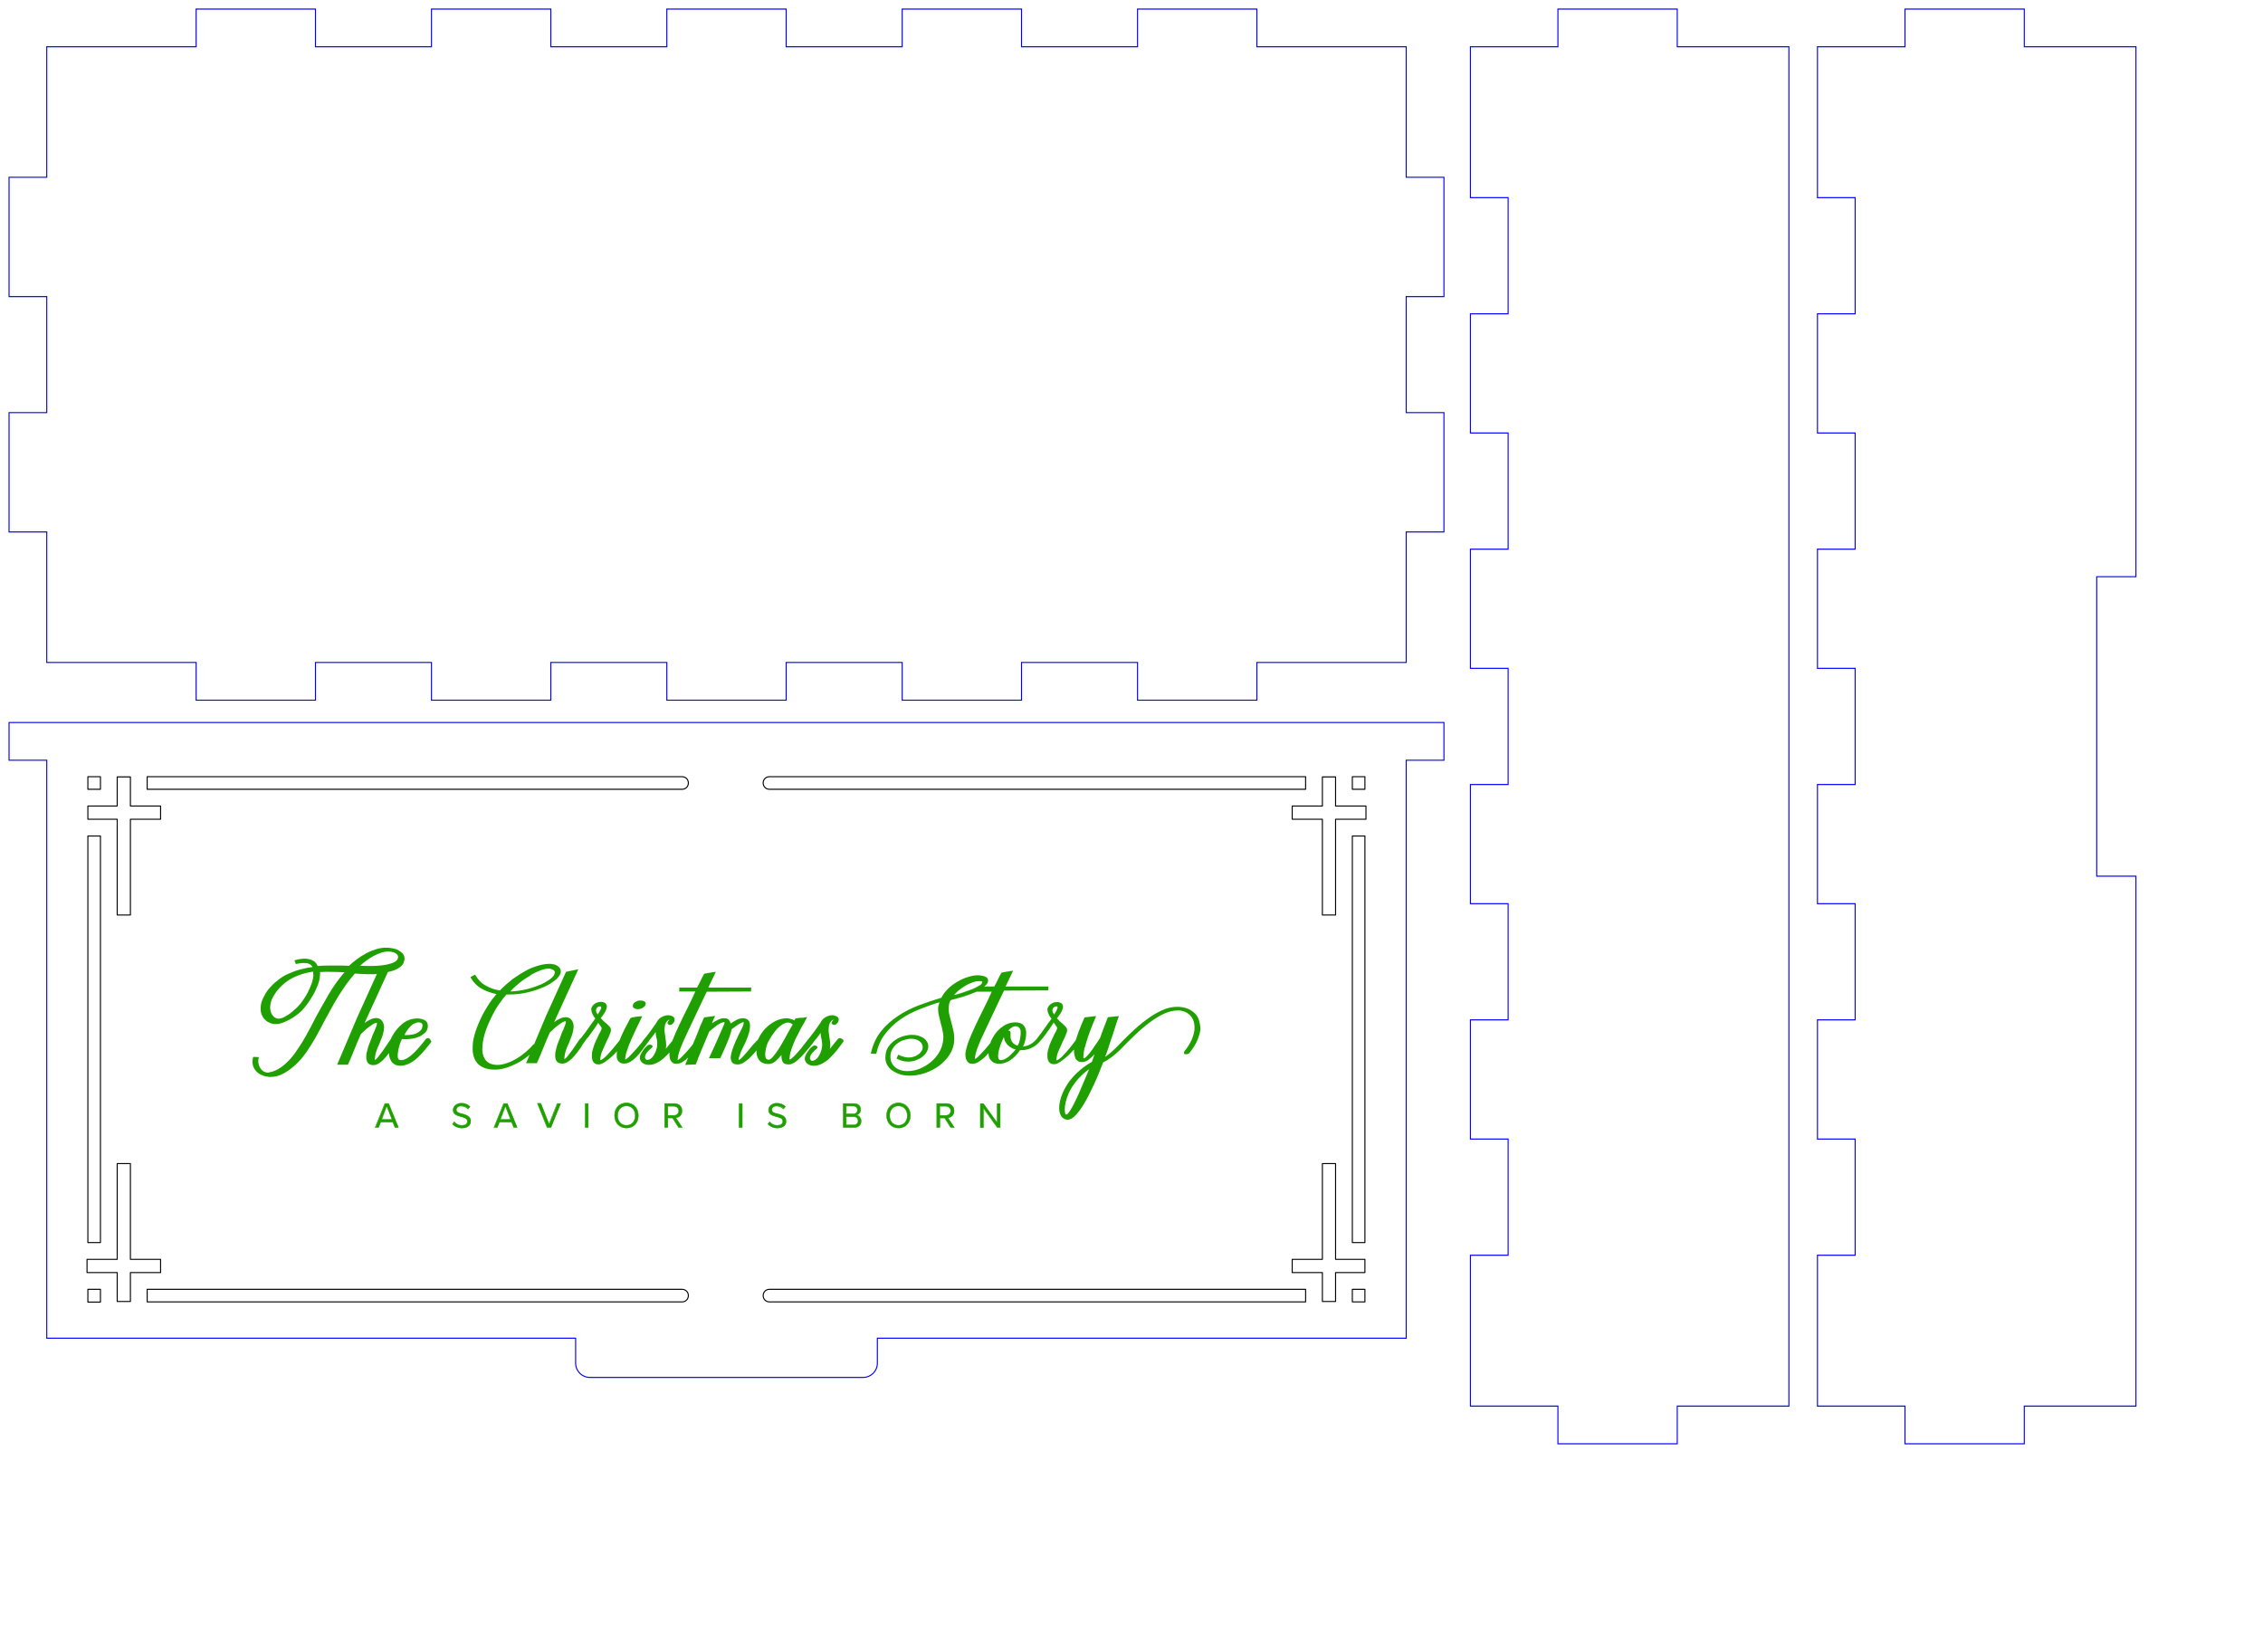 <?xml version="1.0" encoding="iso-8859-1"?>
<!-- Generator: Adobe Illustrator 25.0.1, SVG Export Plug-In . SVG Version: 6.00 Build 0)  -->
<svg xmlns="http://www.w3.org/2000/svg" xmlns:xlink="http://www.w3.org/1999/xlink" version="1.1" id="Layer_2" x="0px" y="0px" width="1080px" height="788.4px" viewBox="0 0 1080 788.4" style="enable-background:new 0 0 1080 788.4;" xml:space="preserve">
<path id="right_outsideCutPath_2_" vector-effect="non-scaling-stroke" style="fill:none;stroke:#0000FF;stroke-width:0.5;stroke-linecap:round;stroke-miterlimit:288;" d="  M853.736,22.32h-53.28v-18h-56.952v18h-41.76v72h18v55.44h-18v56.88h18v55.44h-18v56.88h18v55.44h-18v56.88h18  v55.44h-18v56.88h18v55.44h-18v72h41.76v18h56.952v-18h53.28V22.32z"/>
<polygon style="fill:none;stroke:#0000FF;stroke-width:0.5;stroke-linecap:round;stroke-miterlimit:288;" points="  1000.64,275.224 1000.64,418.144 1019.36,418.144 1019.36,671.044 966.08,671.044 966.08,689.044   909.13,689.044 909.13,671.044 867.37,671.044 867.37,599.044 885.37,599.044 885.37,543.604 867.37,543.604   867.37,486.724 885.37,486.724 885.37,431.284 867.37,431.284 867.37,374.404 885.37,374.404 885.37,318.964   867.37,318.964 867.37,262.084 885.37,262.084 885.37,206.644 867.37,206.644 867.37,149.764 885.37,149.764   885.37,94.324 867.37,94.324 867.37,22.324 909.13,22.324 909.13,4.324 966.08,4.324 966.08,22.324   1019.36,22.324 1019.36,275.224 "/>
<path id="bottom_outsideCutPath_1_" vector-effect="non-scaling-stroke" style="fill:none;stroke:#0000FF;stroke-width:0.5;stroke-linecap:round;stroke-miterlimit:288;" d="  M671.112,196.92v-55.368h18v-56.952h-18V22.32h-71.28v-18H542.88v18h-55.368v-18h-56.952v18h-55.368v-18h-56.952v18  h-55.368v-18h-56.952v18H150.552v-18H93.6v18h-71.28v62.28h-18v56.952h18v55.368h-18v56.952h18v62.28h71.28v18  H150.552v-18h55.368v18h56.952v-18h55.368v18h56.952v-18h55.368v18h56.952v-18H542.88v18h56.952v-18H671.112v-62.28h18  v-56.952H671.112z"/>
<path style="fill:none;stroke:#0000FF;stroke-width:0.5;stroke-linecap:round;stroke-miterlimit:288;" d="M4.32,362.808h18  v275.832h252.396v11.948c0,3.74,3.032,6.771,6.771,6.771h130.457c3.74,0,6.771-3.032,6.771-6.771  v-11.948H671.112V362.808h18v-18h-18H22.32h-18V362.808z"/>
<g>
	<g>
		<g>
			<path style="fill:#1FA000;" d="M188.52,538.083l-1.03-2.576h-5.77l-1.03,2.576h-1.546l4.637-11.437     h1.752l4.637,11.437H188.52z M184.604,527.883l-2.473,6.388h4.946L184.604,527.883z"/>
			<path style="fill:#1FA000;" d="M190.271,538.186h-1.855v-0.103l-1.03-2.473h-5.667l-1.03,2.576h-1.855     l0.103-0.103l4.637-11.54h1.958v0.103L190.271,538.186z M188.623,537.98h1.339l-4.534-11.231     h-1.649l-4.534,11.231h1.339l1.03-2.576h5.976v0.103L188.623,537.98z M187.283,534.374h-5.255     l0.103-0.103l2.576-6.594L187.283,534.374z M182.338,534.168h4.637l-2.37-5.976L182.338,534.168z"/>
		</g>
		<g>
			<path style="fill:#1FA000;" d="M216.854,535.404c0.721,0.824,1.958,1.649,3.606,1.649     c2.061,0,2.679-1.133,2.679-1.958c0-1.339-1.442-1.752-2.885-2.164     c-1.855-0.515-3.915-1.03-3.915-3.297c0-1.855,1.649-3.194,3.915-3.194     c1.752,0,3.091,0.618,4.121,1.649l-0.824,1.03c-0.824-0.927-2.061-1.339-3.297-1.339     c-1.339,0-2.37,0.721-2.37,1.855s1.339,1.546,2.782,1.855c1.855,0.515,4.018,1.133,4.018,3.503     c0,1.649-1.133,3.4-4.224,3.4c-1.958,0-3.503-0.721-4.431-1.855L216.854,535.404z"/>
			<path style="fill:#1FA000;" d="M220.461,538.392c-2.37,0-3.709-1.03-4.534-1.855l-0.103-0.103     l0.927-1.236l0.103,0.103c0.515,0.618,1.752,1.649,3.503,1.649c1.958,0,2.576-0.927,2.576-1.855     c0-1.339-1.339-1.649-2.885-2.061l0,0c-1.855-0.515-3.915-1.03-3.915-3.297     c0-1.855,1.752-3.297,4.018-3.297c1.752,0,3.091,0.515,4.121,1.649l0.103,0.103l-1.03,1.236     l-0.103-0.103c-0.824-0.824-1.958-1.339-3.297-1.339c-1.339,0-2.267,0.721-2.267,1.752     s1.236,1.442,2.679,1.752h0.103c1.855,0.515,4.121,1.133,4.121,3.606     C224.788,536.641,223.655,538.392,220.461,538.392z M216.133,536.538     c0.721,0.824,2.061,1.752,4.224,1.752c3.091,0,4.121-1.649,4.121-3.297     c0-2.37-2.061-2.885-3.915-3.4h-0.103c-1.442-0.412-2.782-0.721-2.782-1.958     c0-1.133,1.03-1.958,2.473-1.958c1.339,0,2.473,0.515,3.297,1.339l0.721-0.927     c-1.03-1.03-2.267-1.545-3.915-1.545c-2.267,0-3.812,1.339-3.812,3.091     c0,2.164,1.958,2.679,3.812,3.091l0,0c1.546,0.412,2.988,0.824,2.988,2.267     c0,0.927-0.721,2.061-2.782,2.061c-1.339,0-2.679-0.618-3.606-1.546L216.133,536.538z"/>
		</g>
		<g>
			<path style="fill:#1FA000;" d="M245.189,538.083l-1.03-2.576h-5.77l-1.03,2.576h-1.546l4.637-11.437     h1.752l4.637,11.437H245.189z M241.274,527.883l-2.473,6.388h4.946L241.274,527.883z"/>
			<path style="fill:#1FA000;" d="M246.94,538.186h-1.855v-0.103l-1.03-2.473h-5.667l-1.03,2.576h-1.855     l0.103-0.103l4.637-11.54h1.958v0.103L246.94,538.186z M245.292,537.98h1.339l-4.533-11.231     h-1.649l-4.534,11.231h1.339l1.03-2.576h5.976v0.103L245.292,537.98z M243.952,534.374h-5.358     l0.103-0.103l2.576-6.594L243.952,534.374z M238.904,534.168h4.637l-2.37-5.976L238.904,534.168z"/>
		</g>
		<g>
			<path style="fill:#1FA000;" d="M261.159,538.083l-4.637-11.437h1.649l3.915,9.891l3.915-9.891h1.649     l-4.637,11.437H261.159z"/>
			<path style="fill:#1FA000;" d="M262.911,538.186h-1.958v-0.103l-4.637-11.643h1.855v0.103l3.812,9.685     l3.812-9.685h1.855l-0.103,0.103L262.911,538.186z M261.159,537.98h1.649l4.534-11.231h-1.442     l-3.915,10.097l-3.915-10.097h-1.442L261.159,537.98z"/>
		</g>
		<g>
			<path style="fill:#1FA000;" d="M279.293,538.083V526.646h1.442v11.437H279.293z"/>
			<path style="fill:#1FA000;" d="M280.839,538.186h-1.649v-11.643h1.649V538.186z M279.396,537.98h1.236     v-11.231h-1.236V537.98z"/>
		</g>
		<g>
			<path style="fill:#1FA000;" d="M298.973,526.44c3.4,0,5.667,2.576,5.667,5.976     c0,3.4-2.267,5.976-5.667,5.976c-3.4,0-5.667-2.576-5.667-5.976     C293.306,529.016,295.573,526.44,298.973,526.44z M298.973,527.78     c-2.576,0-4.224,1.958-4.224,4.637s1.649,4.637,4.224,4.637c2.576,0,4.224-1.958,4.224-4.637     S301.549,527.78,298.973,527.78z"/>
			<path style="fill:#1FA000;" d="M298.973,538.392c-3.4,0-5.77-2.473-5.77-6.079     c0-3.606,2.37-6.079,5.77-6.079s5.77,2.576,5.77,6.079     C304.846,535.919,302.373,538.392,298.973,538.392z M298.973,526.543     c-3.297,0-5.564,2.37-5.564,5.873c0,3.503,2.267,5.873,5.564,5.873     c3.194,0,5.564-2.473,5.564-5.873S302.27,526.543,298.973,526.543z M298.973,537.156     c-2.576,0-4.327-1.958-4.327-4.74c0-2.782,1.752-4.74,4.327-4.74     c2.576,0,4.327,1.958,4.327,4.74C303.3,535.198,301.549,537.156,298.973,537.156z M298.973,527.883     c-2.473,0-4.121,1.855-4.121,4.534s1.649,4.534,4.121,4.534c2.473,0,4.121-1.855,4.121-4.534     S301.446,527.883,298.973,527.883z"/>
		</g>
		<g>
			<path style="fill:#1FA000;" d="M323.907,538.083l-2.885-4.534h-2.267v4.534h-1.442V526.646h4.637     c2.061,0,3.606,1.339,3.606,3.503c0,2.061-1.442,3.194-2.988,3.297l3.091,4.637H323.907z      M321.744,527.883h-2.988v4.43h2.988c1.339,0,2.267-0.927,2.267-2.164     C324.01,528.913,323.083,527.883,321.744,527.883z"/>
			<path style="fill:#1FA000;" d="M325.762,538.186h-1.958l-2.885-4.534h-2.164v4.534h-1.649v-11.643h4.74     c2.164,0,3.709,1.442,3.709,3.606c0,2.061-1.442,3.194-2.885,3.4L325.762,538.186z M324.01,537.98     h1.442l-3.091-4.637h0.206c1.442-0.103,2.885-1.133,2.885-3.194c0-1.958-1.442-3.4-3.503-3.4     h-4.534v11.231h1.236v-4.534h2.473L324.01,537.98z M321.744,532.416h-3.091v-4.637h3.091     c1.442,0,2.37,0.927,2.37,2.267C324.113,531.489,323.083,532.416,321.744,532.416z M318.755,532.21     h2.885c1.236,0,2.164-0.824,2.164-2.061s-0.927-2.061-2.164-2.061h-2.885V532.21z"/>
		</g>
		<g>
			<path style="fill:#1FA000;" d="M352.86,538.083V526.646h1.442v11.437H352.86z"/>
			<path style="fill:#1FA000;" d="M354.302,538.186h-1.649v-11.643h1.649V538.186z M352.963,537.98h1.236     v-11.231h-1.236V537.98z"/>
		</g>
		<g>
			<path style="fill:#1FA000;" d="M367.388,535.404c0.721,0.824,1.958,1.649,3.606,1.649     c2.061,0,2.679-1.133,2.679-1.958c0-1.339-1.442-1.752-2.885-2.164     c-1.855-0.515-3.915-1.03-3.915-3.297c0-1.855,1.649-3.194,3.915-3.194     c1.752,0,3.091,0.618,4.121,1.649l-0.824,1.03c-0.824-0.927-2.061-1.339-3.297-1.339     c-1.339,0-2.37,0.721-2.37,1.855s1.339,1.546,2.782,1.855c1.855,0.515,4.018,1.133,4.018,3.503     c0,1.649-1.133,3.4-4.224,3.4c-1.958,0-3.503-0.721-4.43-1.855L367.388,535.404z"/>
			<path style="fill:#1FA000;" d="M370.994,538.392c-2.37,0-3.709-1.03-4.534-1.855l-0.103-0.103     l0.927-1.236l0.103,0.103c0.515,0.618,1.752,1.649,3.503,1.649c1.958,0,2.576-0.927,2.576-1.855     c0-1.339-1.339-1.649-2.885-2.061l0,0c-1.855-0.515-3.915-1.03-3.915-3.297     c0-1.855,1.752-3.297,4.018-3.297c1.752,0,3.091,0.515,4.121,1.649l0.103,0.103l-1.03,1.236     l-0.103-0.103c-0.824-0.824-1.958-1.339-3.297-1.339s-2.267,0.721-2.267,1.752     s1.236,1.442,2.679,1.752h0.103c1.855,0.515,4.121,1.133,4.121,3.606     C375.322,536.641,374.188,538.392,370.994,538.392z M366.667,536.538     c0.721,0.824,2.061,1.752,4.224,1.752c3.091,0,4.121-1.649,4.121-3.297     c0-2.37-2.061-2.885-3.915-3.4h-0.103c-1.442-0.412-2.782-0.721-2.782-1.958     c0-1.133,1.03-1.958,2.473-1.958c1.339,0,2.473,0.515,3.297,1.339l0.721-0.927     c-1.03-1.03-2.267-1.545-3.915-1.545c-2.267,0-3.812,1.339-3.812,3.091     c0,2.164,1.958,2.679,3.812,3.091l0,0c1.546,0.412,2.988,0.824,2.988,2.267     c0,0.927-0.721,2.061-2.782,2.061c-1.339,0-2.679-0.618-3.606-1.546L366.667,536.538z"/>
		</g>
		<g>
			<path style="fill:#1FA000;" d="M402.42,538.083V526.646h5.152c1.958,0,3.194,1.236,3.194,2.885     c0,1.442-0.927,2.37-2.061,2.679c1.236,0.206,2.267,1.442,2.267,2.782     c0,1.855-1.236,3.091-3.297,3.091H402.42z M403.862,531.592h3.4c1.339,0,1.958-0.824,1.958-1.855     c0-1.03-0.721-1.855-1.958-1.855h-3.4V531.592z M403.862,536.847h3.503     c1.339,0,2.164-0.721,2.164-1.958c0-1.03-0.721-1.958-2.164-1.958h-3.503V536.847z"/>
			<path style="fill:#1FA000;" d="M407.674,538.186h-5.358v-11.643h5.255c2.061,0,3.297,1.236,3.297,2.988     c0,1.339-0.824,2.267-1.752,2.576c1.133,0.412,1.958,1.546,1.958,2.885     C411.074,536.95,409.735,538.186,407.674,538.186z M402.523,537.98h5.152     c1.958,0,3.194-1.133,3.194-2.988c0-1.339-0.927-2.576-2.164-2.679l-0.515-0.103l0.515-0.103     c0.927-0.206,1.958-1.03,1.958-2.576c0-1.752-1.236-2.782-3.091-2.782h-5.049V537.98z      M407.365,536.95h-3.606v-4.121h3.606c1.546,0,2.267,1.03,2.267,2.061     C409.632,536.125,408.705,536.95,407.365,536.95z M403.965,536.744h3.4     c1.236,0,2.061-0.721,2.061-1.855c0-0.927-0.618-1.855-2.061-1.855h-3.4V536.744z M407.262,531.695     h-3.503v-3.915h3.503c1.236,0,2.061,0.824,2.061,1.958     C409.323,530.974,408.602,531.695,407.262,531.695z M403.965,531.489h3.297     c1.133,0,1.855-0.618,1.855-1.752c0-1.03-0.721-1.752-1.855-1.752h-3.297V531.489z"/>
		</g>
		<g>
			<path style="fill:#1FA000;" d="M428.796,526.44c3.4,0,5.667,2.576,5.667,5.976     c0,3.4-2.267,5.976-5.667,5.976s-5.667-2.576-5.667-5.976     C423.13,529.016,425.396,526.44,428.796,526.44z M428.796,527.78c-2.576,0-4.224,1.958-4.224,4.637     s1.649,4.637,4.224,4.637c2.576,0,4.224-1.958,4.224-4.637S431.372,527.78,428.796,527.78z"/>
			<path style="fill:#1FA000;" d="M428.796,538.392c-3.4,0-5.77-2.473-5.77-6.079     c0-3.606,2.37-6.079,5.77-6.079c3.4,0,5.77,2.576,5.77,6.079     C434.566,535.919,432.197,538.392,428.796,538.392z M428.796,526.543     c-3.297,0-5.564,2.37-5.564,5.873c0,3.503,2.267,5.873,5.564,5.873     c3.194,0,5.564-2.473,5.564-5.873S432.094,526.543,428.796,526.543z M428.796,537.156     c-2.576,0-4.327-1.958-4.327-4.74c0-2.782,1.752-4.74,4.327-4.74     c2.576,0,4.327,1.958,4.327,4.74C433.124,535.198,431.372,537.156,428.796,537.156z M428.796,527.883     c-2.473,0-4.121,1.855-4.121,4.534s1.649,4.534,4.121,4.534c2.473,0,4.121-1.855,4.121-4.534     S431.269,527.883,428.796,527.883z"/>
		</g>
		<g>
			<path style="fill:#1FA000;" d="M453.731,538.083l-2.885-4.534h-2.267v4.534h-1.442V526.646h4.637     c2.061,0,3.606,1.339,3.606,3.503c0,2.061-1.442,3.194-2.988,3.297l3.091,4.637H453.731z      M451.464,527.883h-2.988v4.43h2.988c1.339,0,2.267-0.927,2.267-2.164     C453.731,528.913,452.907,527.883,451.464,527.883z"/>
			<path style="fill:#1FA000;" d="M455.585,538.186h-1.958l-2.885-4.534h-2.164v4.534h-1.649v-11.643h4.74     c2.164,0,3.709,1.442,3.709,3.606c0,2.061-1.442,3.194-2.885,3.4L455.585,538.186z M453.731,537.98     h1.442l-3.091-4.637h0.206c1.442-0.103,2.885-1.133,2.885-3.194c0-1.958-1.442-3.4-3.503-3.4     h-4.533v11.231h1.236v-4.534h2.473L453.731,537.98z M451.464,532.416h-3.091v-4.637h3.091     c1.442,0,2.37,0.927,2.37,2.267C453.937,531.489,452.907,532.416,451.464,532.416z M448.579,532.21     h2.885c1.236,0,2.164-0.824,2.164-2.061s-0.927-2.061-2.164-2.061h-2.885V532.21z"/>
		</g>
		<g>
			<path style="fill:#1FA000;" d="M475.986,538.083l-6.697-9.273v9.273h-1.442V526.646h1.442l6.594,9.067     v-9.067h1.442v11.437H475.986z"/>
			<path style="fill:#1FA000;" d="M477.429,538.186h-1.546l0,0l-6.491-8.964v9.067h-1.649V526.646h1.649l0,0     l6.388,8.861v-8.861h1.649v11.54H477.429z M475.986,537.98h1.236v-11.231h-1.236v9.273     l-6.8-9.273h-1.339v11.231h1.236v-9.479L475.986,537.98z"/>
		</g>
	</g>
	<g>
		<path style="fill:#1FA000;" d="M204.387,495.427c-0.412,0-0.824,0.103-1.133,0.412    c-0.721,0.927-1.546,2.061-2.576,3.194c-0.927,1.133-1.958,2.267-2.988,3.297    c-1.03,1.03-2.061,1.855-3.194,2.576c-1.133,0.721-2.164,1.03-3.194,1.03    c-0.721,0-1.133-0.309-1.339-0.927c-0.206-0.618-0.206-1.442-0.103-2.37    c0.103-1.133,0.412-2.37,0.721-3.606c0.412-1.236,0.824-2.37,1.236-3.194    c0.309,0,0.618,0.103,0.927,0.103c0.309,0,0.618,0,0.927,0c1.03,0,2.164-0.103,3.4-0.309    c1.236-0.206,2.267-0.618,3.297-1.03c1.03-0.515,1.855-1.133,2.576-1.855    c0.721-0.721,1.133-1.649,1.236-2.782c0.103-1.339-0.309-2.37-1.339-2.988    c-1.03-0.618-2.267-0.927-3.709-0.927c-1.546,0-2.988,0.309-4.431,0.927    c-1.442,0.618-2.576,1.442-3.709,2.576c-1.133,1.03-2.061,2.164-2.885,3.4    c-0.721,1.133-1.339,2.267-1.855,3.4c-0.103,0.103-0.103,0.206-0.206,0.206    c-0.515,0.721-1.03,1.546-1.752,2.576c-0.515,0.721-1.03,1.442-1.546,2.267    c-0.618,0.824-1.133,1.442-1.649,2.164c-0.515,0.721-0.927,1.236-1.339,1.649    c-0.412,0.412-0.721,0.618-0.927,0.618l0.103-1.03c0.103-1.133,0.309-2.164,0.721-3.297    c0.412-1.133,0.824-2.164,1.339-3.194c0.515-1.236,0.927-2.473,1.442-3.709    c0.412-1.236,0.721-2.473,0.824-3.709c0.103-0.927,0-1.649-0.206-2.267    c-0.206-0.618-0.515-1.133-0.824-1.546c-0.309-0.412-0.721-0.721-1.236-0.927    c-0.515-0.206-0.927-0.309-1.339-0.309c-0.927,0-1.958,0.206-2.988,0.721    c-1.03,0.515-1.855,1.03-2.679,1.649l11.128-24.316c0.824-0.206,1.546-0.412,2.37-0.618    c1.546-0.515,2.782-1.236,3.812-2.061c1.03-0.824,1.546-1.958,1.752-3.4    c0.103-1.03-0.206-1.855-0.721-2.576c-0.618-0.721-1.339-1.236-2.164-1.752    c-0.824-0.515-1.855-0.721-2.885-0.927c-1.03-0.206-1.958-0.309-2.782-0.309    c-1.649,0-3.297,0.206-4.946,0.721c-1.649,0.515-3.194,1.133-4.74,1.958    c-1.546,0.824-2.988,1.752-4.43,2.782c-1.442,1.03-2.679,2.164-3.812,3.194    c-1.03,0-2.061-0.103-2.885-0.103c-0.824,0-1.855,0-2.885,0c-1.546,0-3.091,0-4.637,0    s-3.091,0.103-4.534,0.206c-0.515-1.236-1.339-2.164-2.473-2.679    c-1.133-0.515-2.37-0.824-3.812-0.824c-0.721,0-1.442,0.103-2.267,0.206    c-0.824,0.103-1.649,0.309-2.576,0.618l0.721,1.752c0.824-0.206,1.546-0.309,2.267-0.412    c0.721-0.103,1.236-0.103,1.752-0.103c0.721,0,1.546,0.103,2.267,0.412    c0.721,0.309,1.236,0.824,1.649,1.546c-1.958,0.206-3.915,0.618-5.873,1.133    c-1.958,0.515-3.812,1.236-5.667,2.061c-1.855,0.824-3.606,1.855-5.152,3.194    c-1.649,1.236-3.091,2.679-4.431,4.327c-0.927,1.133-1.649,2.473-2.37,3.915    c-0.721,1.442-1.133,2.782-1.236,4.224c-0.103,1.442,0,2.679,0.412,3.709    c0.412,1.03,0.927,1.855,1.649,2.576c0.721,0.721,1.442,1.133,2.37,1.546    c0.824,0.309,1.752,0.515,2.576,0.515c1.133,0,2.267-0.206,3.4-0.618    c1.133-0.412,2.267-0.927,3.4-1.546c1.133-0.618,2.164-1.236,3.194-2.061    c1.03-0.721,1.855-1.442,2.576-2.164c0.927-0.927,1.855-2.164,2.885-3.503    c0.927-1.339,1.855-2.782,2.679-4.224c0.824-1.442,1.442-2.988,2.061-4.43    c0.618-1.442,0.927-2.988,1.03-4.327c0-0.412,0.103-0.721,0.103-1.03s0-0.618,0-0.927    c0.927,0,1.649-0.103,2.164-0.103c0.515,0,1.339,0,2.267,0c2.473,0,4.843,0.103,7.212,0.206    c-2.885,3.297-5.358,6.8-7.522,10.51s-4.224,7.418-6.285,11.128    c-0.824,1.546-1.546,2.988-2.267,4.43c-0.824,1.442-1.546,2.885-2.37,4.327    c-0.927,1.649-1.958,3.4-3.194,5.255c-1.236,1.855-2.473,3.709-3.915,5.358    c-1.442,1.649-2.988,3.091-4.74,4.327s-3.503,2.061-5.358,2.37c-0.206,0-0.412,0.103-0.515,0.103    c-0.103,0-0.206,0.103-0.309,0.103c-0.721,0-1.339-0.206-1.958-0.515    c-0.618-0.309-1.133-0.824-1.546-1.339c-0.412-0.618-0.721-1.236-0.927-1.958    s-0.309-1.546-0.206-2.267c0-0.103,0-0.206,0-0.309c0-0.103,0.103-0.515,0.309-1.03l-2.782-0.103    c-0.103,0.412-0.206,0.721-0.206,0.927c0,0.206-0.103,0.515-0.103,0.721    c-0.103,1.133,0.103,2.164,0.412,3.091c0.412,0.927,0.927,1.752,1.752,2.473    c0.721,0.721,1.649,1.236,2.679,1.649c1.03,0.412,2.164,0.618,3.4,0.721    c2.473,0,4.843-0.618,6.903-1.855c2.164-1.236,4.121-2.782,5.976-4.534    c1.855-1.752,3.4-3.812,4.946-5.976c1.442-2.164,2.679-4.224,3.812-6.079    c0.721-1.236,1.339-2.576,2.061-3.812c0.721-1.339,1.442-2.576,2.061-3.915    c1.133-2.061,2.267-4.121,3.4-6.182c1.133-2.061,2.267-4.121,3.503-6.079    c1.236-1.958,2.473-3.915,3.812-5.77c1.339-1.855,2.679-3.503,4.121-5.152h0.103    c1.03,0.103,2.164,0.103,3.606,0.206c1.442,0.103,2.885,0.103,4.43,0.103    c0.824,0,1.546,0,2.37-0.103l-9.479,20.916l-9.479,22.359h5.152    c1.03-2.267,2.061-4.74,3.091-7.315c1.03-2.576,2.061-5.049,3.091-7.315    c0.412-0.412,0.927-0.927,1.649-1.546c0.721-0.618,1.339-1.236,2.061-1.752    c0.721-0.515,1.442-1.03,2.061-1.442c0.721-0.412,1.236-0.618,1.752-0.618    c0.103,0,0.206,0.206,0.103,0.618c-0.103,0.618-0.309,1.339-0.721,2.164l-0.412,1.133l-0.412,0.824    c-0.309,0.618-0.618,1.442-0.927,2.37s-0.721,1.855-1.133,2.885    c-0.412,0.927-0.721,1.958-0.927,2.988c-0.309,1.03-0.515,1.958-0.515,2.782    c-0.103,1.339,0.103,2.37,0.618,3.194c0.515,0.824,1.442,1.236,2.782,1.236    c0.927,0,1.752-0.309,2.576-0.824c0.824-0.515,1.649-1.236,2.37-1.958    c0.721-0.824,1.442-1.649,2.164-2.576c0.103-0.103,0.206-0.309,0.309-0.412    c0,0.515,0.103,0.927,0.103,1.442c0.206,0.927,0.515,1.649,0.927,2.37    c0.412,0.721,1.03,1.236,1.752,1.649c0.721,0.412,1.649,0.618,2.679,0.618    c1.442,0,2.885-0.412,4.327-1.133c1.442-0.721,2.679-1.649,3.915-2.782    c1.236-1.133,2.37-2.37,3.503-3.709c1.133-1.339,2.061-2.576,2.988-3.709v-0.103v-0.103    c0-0.206-0.103-0.412-0.309-0.618C205.005,495.53,204.696,495.427,204.387,495.427z M195.011,490.79    c0.824-1.03,1.752-1.855,2.679-2.37v0.103c0.824-0.412,1.442-0.618,2.061-0.618    s1.03,0.103,1.442,0.412c0.412,0.309,0.515,0.824,0.412,1.442    c-0.103,0.824-0.412,1.442-0.824,1.958c-0.515,0.515-1.133,0.927-1.855,1.339    c-0.721,0.309-1.546,0.618-2.37,0.721c-0.824,0.103-1.752,0.206-2.576,0.206    c-0.103,0-0.206,0-0.412,0c-0.206,0-0.412,0-0.515,0C193.465,492.851,194.187,491.821,195.011,490.79z     M149.573,465.444c-0.103,1.339-0.412,2.782-0.927,4.121c-0.515,1.442-1.133,2.782-1.855,4.224    c-0.721,1.339-1.546,2.679-2.37,3.812c-0.824,1.236-1.752,2.267-2.576,3.091    c-0.618,0.618-1.236,1.133-2.061,1.855c-0.721,0.618-1.442,1.236-2.267,1.752    c-0.824,0.515-1.546,0.927-2.37,1.339c-0.824,0.309-1.546,0.515-2.267,0.515    c-0.412,0-0.927-0.103-1.442-0.412c-0.515-0.206-0.927-0.618-1.339-1.133    c-0.412-0.515-0.721-1.133-0.927-1.855c-0.206-0.721-0.309-1.649-0.206-2.576    c0.103-1.339,0.412-2.576,1.03-3.812c0.618-1.236,1.339-2.37,2.061-3.297    c2.267-2.885,4.946-5.049,7.831-6.491c2.885-1.442,6.079-2.37,9.582-2.885c0,0.309,0,0.618,0,0.927    S149.573,465.135,149.573,465.444z M175.537,461.013l-3.709-0.103    c0.927-0.824,1.855-1.649,2.988-2.473c1.133-0.824,2.267-1.546,3.4-2.164    c1.133-0.618,2.37-1.133,3.503-1.546c1.236-0.412,2.37-0.618,3.503-0.618    c0.309,0,0.721,0,1.339,0.103c0.515,0.103,1.133,0.206,1.649,0.412s0.927,0.515,1.339,0.927    c0.309,0.412,0.515,0.824,0.412,1.442c-0.103,0.824-0.618,1.546-1.546,2.061    c-0.927,0.515-2.164,0.927-3.606,1.236c-1.442,0.309-2.988,0.515-4.637,0.618    C178.628,461.013,176.98,461.013,175.537,461.013z"/>
		<path style="fill:#1FA000;" d="M302.579,481.105c0.515,0.309,1.133,0.515,1.855,0.515    c0.927,0,1.855-0.309,2.576-0.824c0.721-0.515,1.133-1.03,1.133-1.649    c0.103-0.515-0.103-0.927-0.618-1.236c-0.515-0.309-1.03-0.412-1.752-0.412    c-0.206,0-0.412,0-0.515,0c-0.103,0-0.309,0-0.515,0.103v-0.103c-0.721,0.206-1.339,0.515-1.855,0.927    c-0.515,0.412-0.824,0.824-0.824,1.339C301.858,480.384,302.064,480.796,302.579,481.105z"/>
		<path style="fill:#1FA000;" d="M400.977,495.427c-0.103,0-0.206,0-0.515,0.103    c-0.309,0.103-0.412,0.206-0.515,0.206l-3.915,4.843c0.103-0.206,0.103-0.309,0.103-0.618    s0-0.412,0.103-0.515c0-0.721,0-1.442-0.103-2.267c-0.103-0.721-0.206-1.546-0.309-2.267    c-0.103-0.721-0.206-1.442-0.309-2.267c-0.103-0.721-0.103-1.546,0-2.37    c0.103-1.133,0.412-2.061,0.927-2.679c0.515-0.618,1.03-0.927,1.339-1.03v0.103l-0.103,0.103    c-0.206,0.206-0.412,0.412-0.515,0.721c-0.206,0.206-0.309,0.515-0.309,0.721    s0.103,0.309,0.412,0.618c0.309,0.206,0.515,0.309,0.824,0.309c0.309,0,0.618-0.103,0.927-0.309    c0.309-0.206,0.515-0.515,0.721-0.721c0.206-0.309,0.309-0.515,0.412-0.824    c0.103-0.206,0.103-0.412,0.103-0.412c0.103-0.824-0.206-1.442-0.824-1.752    c-0.618-0.309-1.442-0.618-2.267-0.618c-0.927,0-1.958,0.309-2.988,0.824s-1.855,1.339-2.473,2.473    v0.103c-1.03,1.546-2.164,2.988-3.297,4.637c-0.927,1.236-1.752,2.267-2.473,3.194l-0.103,0.103    c-0.618,0.824-1.339,1.752-2.267,2.885c-0.824,1.133-1.752,2.267-2.679,3.297    c-0.927,1.03-1.752,1.958-2.473,2.576c-0.721,0.721-1.339,1.03-1.649,1.03l0.103-1.236    c0.103-1.133,0.412-2.473,0.927-3.915c0.515-1.442,1.133-2.988,1.752-4.43    c0.721-1.442,1.442-2.885,2.164-4.224c0.721-1.339,1.339-2.576,1.958-3.503l1.546-2.988    c-0.618,0.103-1.133,0.206-1.546,0.309c-0.412,0.103-0.721,0.103-0.824,0.103    c-0.103,0-0.206,0-0.412,0c-0.103,0-0.309,0-0.515,0c-0.206,0-0.515,0-0.824,0.103    c-0.309,0-0.824,0.103-1.442,0.206l-0.515,0.927c-0.618-0.309-1.236-0.618-1.855-0.721    c-0.721-0.206-1.236-0.309-1.649-0.309c-2.061,0-4.018,0.515-5.77,1.442    c-1.752,0.927-3.4,2.164-4.74,3.606s-2.37,2.988-3.194,4.74c0,0.103-0.103,0.206-0.103,0.309    c-0.206,0.103-0.309,0.309-0.515,0.515c-0.515,0.618-1.236,1.236-1.958,2.061    c-0.618,0.721-1.236,1.546-1.958,2.37c-0.721,0.824-1.339,1.649-2.061,2.37    c-0.618,0.721-1.236,1.339-1.752,1.855c-0.515,0.515-0.927,0.721-1.133,0.721    c0,0,0.103-0.103,0.103-0.206c0-0.206,0-0.309,0-0.515c0-0.206,0-0.309,0.103-0.515    c0.103-0.206,0.103-0.412,0.206-0.618c0.309-1.03,0.721-1.958,1.03-2.782    c0.412-0.824,0.721-1.546,1.133-2.37v0.103c0.721-1.442,1.339-2.885,1.855-4.327    s0.927-2.885,1.03-4.327c0.103-0.824,0-1.546-0.103-2.164c-0.103-0.618-0.412-1.03-0.721-1.339    c-0.309-0.309-0.721-0.618-1.133-0.721c-0.412-0.103-0.824-0.206-1.339-0.206    c-1.03,0-2.061,0.206-2.988,0.721c-1.03,0.515-1.958,1.133-2.885,1.752    c-0.206-0.618-0.515-1.236-0.927-1.752c-0.515-0.515-1.236-0.721-2.267-0.721    c-0.927,0-1.855,0.206-2.885,0.721c-1.03,0.515-1.958,1.03-2.885,1.649    c0.206-0.618,0.412-1.133,0.618-1.546c0.206-0.412,0.309-0.721,0.412-0.927    c0.103-0.206,0.206-0.412,0.309-0.618c0.103-0.206,0.103-0.309,0.206-0.412l-5.255,0.721    c-0.206,0.412-0.618,1.236-1.03,2.267c-0.515,1.03-1.03,2.267-1.546,3.709    c-0.515,1.442-1.236,2.988-1.855,4.534c-0.309,0.824-0.618,1.546-0.927,2.267    c-0.206,0.309-0.515,0.618-0.721,0.927c-0.927,1.133-1.752,2.164-2.679,3.091    c-0.824,0.927-1.649,1.752-2.37,2.473c-0.721,0.721-1.236,1.03-1.546,1.03l0.103-1.133    c0.103-0.721,0.309-1.546,0.618-2.576c0.309-1.03,0.721-2.061,1.133-3.091    c0.309-0.824,0.927-2.267,1.855-4.224c0.927-1.958,1.958-4.121,3.091-6.594    c1.133-2.473,2.37-4.946,3.606-7.625c1.236-2.576,2.37-5.049,3.503-7.315l21.122-0.103    l0.103-1.855c-3.194,0-6.594,0-10.2,0c-3.606,0-7.006,0-10.303,0l3.606-7.522    c-0.927,0.103-1.855,0.206-2.782,0.412c-0.927,0.103-1.855,0.309-2.782,0.515    c-0.412,0.618-1.133,2.061-2.164,4.224l-1.236,2.37h-8.449l-0.103,1.855h7.728    c-1.339,2.988-2.679,5.873-4.121,8.655c-1.339,2.782-2.679,5.358-3.812,7.831    c-1.133,2.473-2.164,4.74-2.988,6.903v0.103l-3.194,3.915c0.103-0.206,0.103-0.309,0.103-0.618    s0-0.412,0.103-0.515c0-0.721,0-1.442-0.103-2.267c-0.103-0.721-0.206-1.546-0.309-2.267    c-0.103-0.721-0.206-1.442-0.309-2.267c-0.103-0.721-0.103-1.546,0-2.37    c0.103-1.133,0.412-2.061,0.927-2.679c0.515-0.618,1.03-0.927,1.339-1.03v0.103l-0.103,0.103    c-0.206,0.206-0.412,0.412-0.515,0.721c-0.206,0.206-0.309,0.515-0.309,0.721    s0.103,0.309,0.412,0.618c0.309,0.309,0.515,0.309,0.824,0.309c0.309,0,0.618-0.103,0.927-0.309    c0.309-0.206,0.515-0.515,0.721-0.721c0.206-0.309,0.309-0.515,0.412-0.824    c0.103-0.206,0.103-0.412,0.103-0.412c0.103-0.824-0.206-1.442-0.824-1.752    c-0.618-0.412-1.442-0.618-2.267-0.618c-0.927,0-1.958,0.309-2.988,0.824    c-1.03,0.515-1.855,1.339-2.473,2.473v0.103c-1.03,1.546-2.164,2.988-3.297,4.637    c-1.133,1.546-2.164,2.885-3.091,3.915c-0.206,0.206-0.309,0.412-0.309,0.515l0,0    c-0.515,0.618-0.927,1.236-1.546,1.855c-0.927,1.133-1.855,2.267-2.782,3.194    c-0.927,1.03-1.752,1.855-2.473,2.576c-0.721,0.721-1.236,1.03-1.546,1.03l0.103-1.133    c0.103-0.927,0.412-2.061,0.927-3.606c0.515-1.546,1.133-3.091,1.855-4.74    c0.721-1.649,1.442-3.194,2.164-4.74c0.721-1.546,1.339-2.782,1.855-3.812l1.236-2.576    c-0.206,0-0.412,0-0.721,0c-0.309,0-0.618,0-0.927,0.103c-0.309,0-0.515,0-0.824,0.103    c-0.206,0-0.412,0-0.412,0c-0.206,0-0.309,0-0.515,0.103c-0.206,0.103-0.412,0.103-0.618,0.103    s-0.515,0.103-0.824,0.103l-0.824,0.412c-0.412,0.824-1.03,1.958-1.752,3.297    c-0.721,1.339-1.442,2.782-2.164,4.327c-0.412,0.927-0.824,1.855-1.133,2.782    c-0.618,0.824-1.236,1.649-2.061,2.576c-0.927,1.236-1.855,2.267-2.885,3.4    c-0.927,1.03-1.752,1.958-2.576,2.576c-0.824,0.721-1.442,1.03-1.855,1.03l0.103-0.824    c0.103-1.133,0.412-2.473,1.133-4.018c0.721-1.546,1.339-3.091,2.061-4.637v0.103    c0.515-1.03,0.927-1.958,1.236-2.782c0.309-0.824,0.618-1.442,0.618-1.958    c0.103-0.721-0.103-1.236-0.515-1.752c-0.412-0.412-0.927-0.927-1.546-1.546    c-0.309-0.206-0.721-0.618-1.339-1.133c-0.515-0.515-1.03-1.03-1.442-1.546    c0.206-0.309,0.515-0.618,0.824-1.03c0.309-0.412,0.618-0.824,0.927-1.339    c0.309-0.515,0.515-0.927,0.721-1.442c0.206-0.515,0.309-0.927,0.412-1.339    c0.103-0.927-0.206-1.546-0.721-1.958c-0.618-0.412-1.236-0.618-2.061-0.618    c-0.515,0-1.03,0.103-1.546,0.206c-0.515,0.206-1.03,0.412-1.442,0.721    c-0.515,0.309-0.824,0.721-1.133,1.133c-0.309,0.412-0.515,0.927-0.515,1.442    s0.103,1.03,0.309,1.649c0.206,0.618,0.515,1.133,0.824,1.752l0.824,1.03    c-0.515,0.721-1.03,1.442-1.752,2.37c-0.618,0.927-1.339,1.855-1.958,2.782    s-1.339,1.855-2.061,2.782c-0.412,0.515-0.721,1.03-1.133,1.442    c-0.206,0.206-0.515,0.412-0.721,0.721c-0.515,0.721-1.03,1.546-1.752,2.576    c-0.515,0.721-1.03,1.442-1.546,2.267c-0.618,0.824-1.133,1.442-1.649,2.164    c-0.515,0.721-0.927,1.236-1.339,1.649c-0.412,0.412-0.721,0.618-0.927,0.618l0.103-1.03    c0.103-1.133,0.309-2.164,0.721-3.297c0.412-1.133,0.824-2.164,1.339-3.194    c0.515-1.236,0.927-2.473,1.442-3.709c0.412-1.236,0.721-2.473,0.824-3.709    c0.103-0.927,0-1.649-0.206-2.267s-0.515-1.133-0.824-1.546c-0.309-0.412-0.721-0.721-1.236-0.927    c-0.515-0.206-0.927-0.309-1.339-0.309c-0.927,0-1.958,0.206-2.988,0.721    c-1.03,0.515-1.855,1.03-2.679,1.649l11.54-25.243l-5.873,1.236l-9.582,21.122l-5.667,13.498    l-0.206-0.103c-0.927,1.133-2.164,2.37-3.503,3.503c-1.339,1.133-2.782,2.267-4.327,3.194    c-1.546,0.927-3.091,1.752-4.74,2.267c-1.649,0.618-3.194,0.927-4.637,0.927    c-1.442,0-2.679-0.206-3.709-0.721c-1.03-0.515-1.752-1.133-2.267-1.958    c-0.515-0.824-0.927-1.752-1.133-2.885c-0.206-1.133-0.206-2.267-0.103-3.606    c0.206-2.164,0.618-4.327,1.442-6.8s1.855-4.74,2.885-6.903    c1.133-2.267,2.267-4.327,3.606-6.182c1.236-1.855,2.473-3.4,3.503-4.534h0.824    c3.297,0,6.388-0.309,9.376-1.03s5.564-1.649,7.934-2.679c2.267-1.03,4.121-2.267,5.564-3.503    c1.339-1.236,2.164-2.473,2.267-3.503c0-0.618-0.103-1.236-0.412-1.752    c-0.309-0.515-0.721-0.927-1.236-1.236c-0.515-0.309-1.133-0.618-1.855-0.721    c-0.721-0.206-1.442-0.206-2.164-0.206c-0.927,0-1.855,0.103-2.885,0.309    c-0.927,0.206-1.958,0.412-2.885,0.721c-0.927,0.309-1.752,0.618-2.576,0.927    c-0.824,0.309-1.546,0.721-2.164,1.03c-2.473,1.339-4.74,2.782-6.903,4.327    c-2.061,1.649-4.121,3.4-5.976,5.358c-2.37-0.309-4.637-1.03-6.697-2.267    c-2.164-1.133-3.812-2.885-5.152-5.255l-2.267,1.133c1.339,2.473,3.194,4.327,5.358,5.564    c2.164,1.236,4.534,2.061,7.109,2.576c-1.236,1.442-2.576,3.091-3.812,5.049    c-1.236,1.958-2.473,4.018-3.503,6.182c-1.03,2.164-1.958,4.327-2.679,6.594    s-1.236,4.327-1.339,6.285c-0.103,1.649-0.103,3.194,0.206,4.637    c0.309,1.442,0.824,2.782,1.649,3.812c0.824,1.133,1.958,1.958,3.4,2.576    c1.442,0.618,3.194,0.927,5.255,0.927c1.855,0,3.709-0.309,5.564-0.927    c1.958-0.618,3.812-1.442,5.564-2.37c1.855-1.03,3.503-2.164,5.152-3.503    c0.103-0.103,0.309-0.206,0.412-0.412l-1.752,4.121h5.152c1.03-2.267,2.061-4.74,3.091-7.315    c1.03-2.576,2.061-5.049,3.091-7.315c0.412-0.412,0.927-0.927,1.649-1.546    c0.721-0.618,1.339-1.236,2.061-1.752c0.721-0.515,1.442-1.03,2.061-1.442    c0.721-0.412,1.236-0.618,1.752-0.618c0.103,0,0.206,0.206,0.103,0.618    c-0.103,0.618-0.309,1.339-0.721,2.164l-0.412,1.133l-0.412,0.824    c-0.309,0.618-0.618,1.442-0.927,2.37s-0.721,1.855-1.133,2.885    c-0.412,0.927-0.721,1.958-0.927,2.988c-0.309,1.03-0.515,1.958-0.515,2.782    c-0.103,1.339,0.103,2.37,0.618,3.194c0.515,0.824,1.442,1.236,2.782,1.236    c0.927,0,1.752-0.309,2.576-0.824c0.824-0.515,1.649-1.236,2.37-1.958    c0.721-0.824,1.442-1.649,2.164-2.576s1.339-1.855,1.958-2.679    c0.309-0.618,0.618-1.133,0.927-1.546c0.309-0.515,0.721-0.927,1.03-1.442c0,0,0,0,0-0.103    c0.412-0.412,0.824-0.927,1.339-1.546c0.618-0.824,1.236-1.752,1.958-2.679    c0.721-0.927,1.339-1.855,1.855-2.679l0.927-1.442l0.515,0.721    c0.309,0.412,0.618,0.824,0.824,1.133c0.206,0.309,0.309,0.618,0.309,0.824    c0,0.206-0.103,0.412-0.206,0.721c-0.103,0.309-0.309,0.721-0.515,1.133    c-0.309,0.412-0.618,1.03-0.927,1.752c-0.309,0.721-0.824,1.752-1.339,2.885    c-0.515,1.133-0.824,2.164-1.133,3.194c-0.309,1.03-0.515,1.855-0.515,2.679    c-0.103,1.546,0.103,2.782,0.618,3.606c0.515,0.824,1.442,1.236,2.576,1.236    c0.824,0,1.855-0.412,3.091-1.236c1.133-0.824,2.37-1.752,3.606-2.885    c0.721-0.721,1.442-1.442,2.061-2.164c0,0.309-0.103,0.515-0.103,0.824c0,0.618,0,1.236,0,1.855    c0,0.618,0.206,1.133,0.515,1.649c0.309,0.515,0.618,0.824,1.133,1.133    c0.515,0.309,1.133,0.412,1.958,0.412c0.927,0,1.958-0.309,2.988-0.927    c1.03-0.618,1.958-1.442,2.885-2.37c0.927-0.927,1.752-1.958,2.576-3.091    c0.824-1.133,1.546-2.061,2.164-2.885l1.339-1.752c0-0.103,0.103-0.206,0.103-0.309    c0.103-0.103,0.103-0.103,0.206-0.206c0.412-0.515,0.927-1.03,1.339-1.649    c0.412-0.618,0.927-1.236,1.339-1.855c0.103,1.03,0.206,2.164,0.515,3.194    s0.309,2.267,0.206,3.503c0,0.412-0.206,0.927-0.412,1.752c-0.206,0.824-0.515,1.442-0.927,2.164    c-0.412,0.721-0.824,1.339-1.442,1.855c-0.618,0.515-1.236,0.824-1.958,0.824    c-0.309,0-0.618-0.206-0.824-0.515c-0.206-0.412-0.309-0.721-0.206-1.03    c0.103-0.721,0.515-1.546,1.236-2.37c0.721-0.824,1.442-1.442,2.061-1.958    c0-0.103,0.103-0.206,0.206-0.206c0.103-0.103,0.103-0.206,0.103-0.206    c0-0.309-0.103-0.618-0.412-0.721c-0.309-0.206-0.618-0.309-0.824-0.309    c-0.412,0-0.927,0.206-1.546,0.721c-0.618,0.515-1.133,1.03-1.546,1.752    c-0.515,0.618-0.927,1.339-1.236,1.958c-0.309,0.618-0.515,1.133-0.515,1.546    c-0.103,1.03,0.309,1.958,1.236,2.782c0.927,0.618,1.855,0.927,2.988,0.927    c1.339,0,2.679-0.309,4.018-1.03c1.339-0.721,2.576-1.546,3.709-2.679    c0.721-0.721,1.442-1.442,2.164-2.164c0,0.103,0,0.206,0,0.309c0,0.618,0,1.236,0.103,1.855    c0.103,0.618,0.206,1.133,0.515,1.649c0.309,0.515,0.618,0.824,1.03,1.133    c0.412,0.309,1.03,0.412,1.752,0.412c0.927,0,1.958-0.309,2.885-0.927    c0.927-0.515,1.855-1.236,2.679-2.061c0,0.103-0.103,0.103-0.103,0.206    c-0.515,1.339-1.03,2.473-1.339,3.297l5.049-0.206c0.309-0.721,0.721-1.752,1.133-2.988    c0.515-1.236,1.03-2.576,1.649-4.018c0.618-1.442,1.236-2.988,1.855-4.431    c0.618-1.546,1.236-2.885,1.752-4.224c0.515-0.412,1.133-0.927,1.752-1.442    c0.618-0.515,1.339-1.03,1.958-1.546c0.721-0.515,1.339-0.824,1.958-1.133    c0.618-0.309,1.133-0.412,1.546-0.412c0.103,0,0.103,0.103,0.103,0.412    c0,0.206-0.103,0.515-0.309,0.927s-0.515,1.236-1.03,2.37c-0.515,1.133-1.236,2.782-2.164,4.946    c-0.927,2.164-2.267,4.946-3.915,8.552h5.358l0.721-1.442c0.412-0.824,0.824-1.855,1.339-2.988    c0.515-1.133,1.03-2.267,1.442-3.4c0.515-1.133,0.927-2.267,1.236-3.297    c0.412-1.03,0.618-1.958,0.721-2.679c1.03-0.721,2.061-1.546,3.194-2.267    c1.133-0.721,1.958-1.133,2.576-1.133v0.103v0.412c-0.103,0.721-0.515,1.752-1.133,3.091v-0.103    l-0.721,1.442c-0.412,0.721-0.824,1.546-1.236,2.576c-0.515,0.927-0.927,1.958-1.339,2.988    c-0.412,1.03-0.824,2.061-1.133,3.091c-0.309,1.03-0.515,1.958-0.618,2.782    c-0.103,1.133,0.103,2.061,0.618,2.782c0.515,0.721,1.339,1.03,2.679,1.03    c1.03,0,2.061-0.309,3.091-1.03s2.164-1.546,3.091-2.576c1.03-0.927,1.958-2.061,2.782-3.091    c-0.103,1.752,0.309,3.194,1.133,4.43c0.927,1.339,2.473,2.061,4.637,2.061    c1.133,0,2.267-0.412,3.297-1.339c1.03-0.927,1.958-1.855,2.885-2.988    c-0.103,1.236,0.103,2.267,0.515,3.194c0.412,0.927,1.442,1.339,2.885,1.339    c0.618,0,1.236-0.103,1.752-0.412c0.618-0.206,1.133-0.515,1.649-0.927    c0.515-0.412,0.927-0.721,1.339-1.133c0.412-0.412,0.721-0.721,1.133-1.03    c0.618-0.618,1.236-1.339,1.855-2.061c0.618-0.721,1.236-1.442,1.752-2.061    c0.618-0.721,1.03-1.339,1.546-1.855c0.412-0.618,0.824-1.133,1.133-1.546c0,0,0-0.103,0.103-0.103    c0,0,0-0.103,0.103-0.103c0.103-0.103,0.206-0.206,0.206-0.309    c0.412-0.515,0.927-1.03,1.339-1.649c0.412-0.618,0.927-1.236,1.339-1.855    c0.103,1.03,0.206,2.164,0.515,3.194c0.206,1.133,0.309,2.267,0.206,3.503    c0,0.412-0.206,0.927-0.412,1.752c-0.206,0.721-0.515,1.442-0.927,2.164    c-0.412,0.721-0.824,1.339-1.442,1.855c-0.618,0.515-1.236,0.824-1.958,0.824    c-0.309,0-0.618-0.206-0.824-0.515c-0.206-0.412-0.309-0.721-0.206-1.03    c0.103-0.721,0.515-1.546,1.236-2.37c0.721-0.824,1.442-1.442,2.061-1.958    c0-0.103,0.103-0.206,0.206-0.206c0.103-0.103,0.103-0.206,0.103-0.206    c0-0.309-0.103-0.618-0.412-0.721c-0.309-0.206-0.618-0.309-0.824-0.309    c-0.412,0-0.927,0.206-1.546,0.721c-0.618,0.515-1.133,1.03-1.546,1.752    c-0.515,0.618-0.927,1.339-1.236,1.958c-0.309,0.618-0.515,1.133-0.515,1.546    c-0.103,1.03,0.309,1.958,1.236,2.782c0.927,0.618,1.855,0.927,2.988,0.927    c1.339,0,2.679-0.309,4.018-1.03c1.339-0.721,2.576-1.546,3.709-2.679    c1.133-1.133,2.267-2.37,3.4-3.709c1.03-1.339,2.061-2.782,3.091-4.121    c0.103-0.412,0-0.721-0.206-0.927C402.111,495.942,401.286,495.427,400.977,495.427z M248.074,468.947    c1.649-1.339,3.4-2.473,5.049-3.4v-0.103c0.515-0.309,1.133-0.721,1.855-1.03    c0.721-0.412,1.442-0.721,2.267-1.03c0.721-0.309,1.546-0.618,2.37-0.824    c0.824-0.206,1.546-0.309,2.267-0.309c0.618,0,1.339,0.206,1.958,0.515    c0.721,0.309,1.03,0.824,0.927,1.546c-0.103,0.824-0.721,1.752-1.855,2.679    c-1.133,0.927-2.679,1.855-4.637,2.782c-1.958,0.824-4.224,1.649-6.697,2.267    c-2.576,0.618-5.255,1.03-8.037,1.133C244.88,471.626,246.425,470.286,248.074,468.947z     M286.3,482.444c-0.412,0.618-0.721,1.133-1.03,1.752c-0.206-0.309-0.412-0.721-0.618-1.03    c-0.206-0.412-0.206-0.824-0.206-1.236c0.103-0.515,0.309-0.927,0.721-1.236    c0.412-0.309,0.824-0.412,1.236-0.412c0.412,0,0.515,0.206,0.515,0.721    C286.918,481.311,286.609,481.826,286.3,482.444z M374.497,495.736    c-1.133,2.061-2.267,3.915-3.194,5.358c-0.927,1.442-1.855,2.576-2.576,3.4    c-0.721,0.824-1.339,1.236-1.855,1.236c-0.721,0-1.236-0.309-1.442-0.927    c-0.206-0.618-0.309-1.442-0.206-2.37c0.103-1.133,0.309-2.164,0.618-3.194    c0.309-1.03,0.618-1.855,0.927-2.267c0.412-0.824,1.03-1.752,1.649-2.782    c0.721-1.03,1.442-2.061,2.267-2.988c0.824-0.927,1.752-1.649,2.679-2.267    c0.927-0.618,1.855-0.927,2.885-0.927c0.309,0,0.721,0.103,1.133,0.309    c0.412,0.206,0.721,0.412,0.927,0.618C376.867,491.305,375.631,493.675,374.497,495.736z"/>
		<path style="fill:#1FA000;" d="M572.221,486.978c-0.412-1.339-1.03-2.473-2.061-3.4    c-0.927-0.927-2.164-1.752-3.503-2.267c-1.442-0.515-3.091-0.824-4.843-0.824    c-2.37,0-4.74,0.515-7.212,1.649c-2.473,1.133-4.946,2.576-7.419,4.43    c-2.473,1.855-4.946,3.915-7.419,6.285c-2.473,2.37-4.843,4.74-7.212,7.212    c-0.824,0.824-1.649,1.546-2.576,2.37c-0.927,0.721-1.752,1.442-2.576,1.958    c0.412-0.927,0.721-1.855,1.03-2.782c0.309-0.824,0.618-1.649,0.824-2.473    c0.309-0.824,0.515-1.649,0.824-2.473c0.309-0.824,0.515-1.752,0.927-2.679    c0.412-1.339,0.927-2.885,1.442-4.534c0.515-1.649,1.03-3.194,1.546-4.534l-5.255,0.515    c-0.412,1.133-0.927,2.37-1.442,3.709c-0.515,1.339-0.927,2.576-1.442,3.812l-0.824,2.37    c-0.309,0.515-0.824,1.236-1.546,2.37c-0.721,1.03-1.545,2.164-2.267,3.297    c-0.824,1.133-1.546,2.061-2.37,2.885c-0.721,0.824-1.339,1.236-1.649,1.236    c-0.206,0-0.206-0.618-0.103-1.855c0.103-1.133,0.309-2.473,0.824-4.018    c0.412-1.546,0.927-3.091,1.442-4.74c0.515-1.546,1.133-3.091,1.649-4.43    c0.515-1.442,1.03-2.473,1.339-3.297l0.824-1.855l-5.564,0.618l-0.721,1.649    c-0.412,0.824-0.824,1.855-1.236,2.988c-0.515,1.133-0.927,2.267-1.339,3.503    c-0.309,0.927-0.618,1.855-0.927,2.782c-0.618,0.824-1.236,1.649-1.958,2.576    c-0.927,1.236-1.855,2.267-2.885,3.4c-0.927,1.03-1.752,1.958-2.576,2.576    c-0.824,0.721-1.442,1.03-1.855,1.03l0.103-0.824c0.103-1.133,0.412-2.473,1.133-4.018    c0.721-1.546,1.339-3.091,2.061-4.637v0.103c0.515-1.03,0.927-1.958,1.236-2.782    c0.309-0.824,0.618-1.442,0.618-1.958c0.103-0.721-0.103-1.236-0.515-1.752    c-0.412-0.412-0.927-0.927-1.546-1.546c-0.309-0.206-0.721-0.618-1.339-1.133    c-0.515-0.515-1.03-1.03-1.442-1.546c0.206-0.309,0.515-0.618,0.824-1.03    c0.309-0.412,0.618-0.824,0.927-1.339c0.309-0.515,0.515-0.927,0.721-1.442    c0.206-0.515,0.309-0.927,0.412-1.339c0.103-0.927-0.206-1.546-0.721-1.958    c-0.618-0.412-1.236-0.618-2.061-0.618c-0.515,0-1.03,0.103-1.546,0.206    c-0.515,0.206-1.03,0.412-1.442,0.721c-0.515,0.309-0.824,0.721-1.133,1.133    c-0.309,0.412-0.515,0.927-0.515,1.442c0,0.515,0.103,1.03,0.309,1.649    c0.206,0.618,0.515,1.133,0.824,1.752l0.824,1.03c-0.515,0.721-1.03,1.442-1.752,2.37    c-0.618,0.927-1.339,1.855-1.958,2.782s-1.339,1.855-2.061,2.782    c-0.412,0.618-0.824,1.133-1.236,1.649c0,0-0.103,0-0.103,0.103    c-0.927,1.133-1.958,1.958-3.091,2.576c-1.133,0.618-2.267,0.927-3.4,1.03    c0.824-1.649,1.236-3.4,1.442-5.152c0.206-2.061-0.103-3.606-1.03-4.74    c-0.824-1.133-2.267-1.649-4.018-1.649c-1.752,0-3.4,0.412-4.946,1.236    c-1.442,0.824-2.782,1.958-3.915,3.194c-1.133,1.339-1.958,2.679-2.679,4.224    c-0.206,0.412-0.309,0.824-0.412,1.133c-0.309,0.309-0.515,0.721-0.824,1.03    c-0.927,1.133-1.752,2.164-2.679,3.091c-0.824,0.927-1.649,1.752-2.37,2.473    c-0.721,0.721-1.236,1.03-1.546,1.03l0.103-1.133c0.103-0.721,0.309-1.546,0.618-2.576    c0.309-1.03,0.721-2.061,1.133-3.091c0.309-0.824,0.927-2.267,1.855-4.224    s1.958-4.121,3.091-6.594c1.133-2.473,2.37-4.946,3.606-7.625    c1.236-2.576,2.37-5.049,3.503-7.315l21.122-0.103l0.103-1.855c-3.194,0-6.594,0-10.2,0    c-3.606,0-7.006,0-10.303,0l3.606-7.521c-0.927,0.103-1.855,0.206-2.782,0.412    c-0.927,0.103-1.855,0.309-2.782,0.515c-0.412,0.618-1.133,2.061-2.164,4.224l-1.236,2.37h-4.843    l0,0c1.133-0.824,1.855-1.752,1.855-2.679c0.103-0.927-0.412-1.649-1.442-2.061    s-2.267-0.618-3.709-0.618c-1.339,0-2.782,0.309-4.431,0.824c-1.649,0.515-3.4,1.236-5.049,2.267    c-1.649,0.927-3.194,2.061-4.534,3.4c-1.339,1.339-2.37,2.679-3.091,4.224    c-3.503,1.03-7.109,2.267-10.716,3.606s-7.006,3.091-10.097,5.152    c-3.091,2.061-5.873,4.534-8.14,7.419c-2.267,2.885-3.915,6.491-4.74,10.51l2.576,0.103    c0.824-3.709,2.164-6.8,4.224-9.479c2.061-2.679,4.43-4.946,7.212-6.903    c2.782-1.958,5.77-3.503,9.067-4.843c3.297-1.339,6.491-2.473,9.685-3.4l-0.618,2.164    c-0.103,1.339,0,2.679,0.309,4.018c0.309,1.339,0.618,2.679,0.927,3.915    c0.412,1.339,0.721,2.576,0.927,3.915c0.309,1.339,0.412,2.679,0.206,4.121    c-0.206,1.958-0.824,3.915-1.855,5.667c-1.03,1.752-2.37,3.4-4.018,4.74    c-1.649,1.339-3.4,2.37-5.358,3.194c-1.958,0.824-4.018,1.133-6.079,1.133    c-0.927,0-1.855-0.103-2.885-0.412c-0.927-0.309-1.855-0.721-2.576-1.339    c-0.824-0.618-1.442-1.442-1.855-2.37s-0.618-2.061-0.515-3.4    c0.103-1.339,0.515-2.473,1.236-3.503s1.442-1.855,2.473-2.473    c0.927-0.721,1.958-1.133,3.091-1.442c1.03-0.309,2.061-0.515,2.988-0.515    c1.649,0,3.091,0.412,4.121,1.236c1.03,0.824,1.546,1.855,1.442,2.988    c0,0.618-0.206,1.236-0.618,1.752c-0.412,0.618-0.927,1.133-1.442,1.546    c-0.618,0.412-1.339,0.824-2.164,1.03c-0.824,0.309-1.649,0.412-2.576,0.412    c-0.618,0-1.339-0.103-2.061-0.309c-0.824-0.206-1.752-0.515-2.782-1.03l-0.824,1.855    c1.03,0.515,2.061,0.927,2.885,1.133c0.927,0.206,1.752,0.309,2.576,0.309    c1.339,0,2.576-0.206,3.709-0.618c1.133-0.412,2.164-0.927,2.988-1.546    c0.824-0.618,1.546-1.339,2.061-2.164c0.515-0.824,0.824-1.649,0.927-2.473    c0.103-0.824-0.103-1.649-0.412-2.37c-0.412-0.721-0.927-1.442-1.649-1.958    s-1.649-0.927-2.576-1.236c-1.03-0.309-2.164-0.412-3.297-0.412c-1.133,0-2.473,0.206-3.915,0.618    c-1.442,0.412-2.679,1.03-3.915,1.855c-1.236,0.824-2.267,1.855-3.194,3.091    c-0.824,1.236-1.339,2.679-1.442,4.224c-0.206,1.752,0.103,3.194,0.721,4.431    c0.721,1.236,1.546,2.267,2.782,2.988c1.133,0.721,2.473,1.339,3.915,1.752    c1.442,0.412,2.885,0.515,4.327,0.515c2.267,0,4.637-0.412,7.109-1.236    c2.37-0.824,4.637-1.958,6.594-3.4c1.958-1.442,3.709-3.194,5.049-5.255    c1.339-2.061,2.164-4.327,2.267-6.8c0.103-1.546,0-2.988-0.309-4.43    c-0.309-1.442-0.618-2.782-1.03-4.224c-0.309-1.133-0.618-2.37-0.927-3.606    c-0.309-1.236-0.412-2.37-0.309-3.606c0-0.618,0.103-1.133,0.206-1.752    c0.103-0.618,0.309-1.133,0.721-1.752c0.206,0,0.309,0,0.412-0.103    c0.103-0.103,0.309-0.103,0.412-0.103c1.546-0.412,3.194-0.927,5.152-1.442    c1.958-0.618,3.709-1.236,5.358-1.958c0.309-0.103,0.721-0.309,1.03-0.412h7.212    c-1.339,2.988-2.679,5.873-4.121,8.655c-1.339,2.782-2.679,5.358-3.812,7.831    c-1.133,2.473-2.164,4.74-2.988,6.903c-0.824,2.164-1.339,4.121-1.649,5.976    c0,0.618,0,1.236,0.103,1.855c0.103,0.618,0.206,1.133,0.515,1.649s0.618,0.824,1.03,1.133    c0.412,0.309,1.03,0.412,1.752,0.412c0.927,0,1.958-0.309,2.885-0.927    c0.927-0.618,1.958-1.339,2.885-2.164c0.618-0.618,1.236-1.339,1.855-2.061    c0,0.412,0.103,0.824,0.103,1.133c0.103,0.824,0.412,1.546,0.824,2.061    c0.412,0.515,1.03,1.133,1.649,1.442c0.721,0.309,1.546,0.515,2.473,0.515    c1.958,0,3.812-0.618,5.564-1.855c1.752-1.236,3.194-2.782,4.43-4.637c0.309,0,0.412,0.103,0.412,0    c0,0,0.103,0,0.309,0c1.752,0,3.503-0.412,5.255-1.339c1.442-0.721,2.576-1.752,3.503-2.885    c0,0,0,0,0.103-0.103c0.515-0.515,1.03-1.236,1.752-2.061c0.721-0.824,1.236-1.752,1.958-2.679    c0.721-0.927,1.339-1.855,1.855-2.679l0.927-1.442l0.515,0.721    c0.309,0.412,0.618,0.824,0.824,1.133s0.309,0.618,0.309,0.824c0,0.206-0.103,0.412-0.206,0.721    c-0.103,0.309-0.309,0.721-0.515,1.133c-0.309,0.412-0.618,1.03-0.927,1.752    s-0.824,1.752-1.339,2.885c-0.515,1.133-0.824,2.164-1.133,3.194    c-0.309,1.03-0.515,1.855-0.515,2.679c-0.103,1.546,0.103,2.782,0.618,3.606    c0.515,0.824,1.442,1.236,2.576,1.236c0.824,0,1.855-0.412,3.091-1.236    c1.133-0.824,2.37-1.752,3.606-2.885c0.927-0.927,1.855-1.855,2.782-2.885    c0,0.618,0,1.339,0.103,1.958c0.103,0.721,0.309,1.442,0.515,2.061s0.721,1.133,1.236,1.442    c0.515,0.412,1.133,0.515,1.958,0.515c1.133,0,2.267-0.412,3.194-1.133s1.958-1.649,2.782-2.576    l-1.236,3.606c-2.679,1.546-4.946,3.194-6.903,5.049c-1.958,1.855-3.503,3.606-4.74,5.564    c-1.236,1.855-2.164,3.709-2.782,5.461c-0.618,1.752-1.03,3.4-1.133,4.843    c-0.206,1.958,0.103,3.606,0.824,4.843s1.855,1.855,3.194,1.855c1.133,0,2.473-0.721,3.812-2.164    c1.339-1.442,2.782-3.4,4.224-5.873c1.442-2.473,2.885-5.358,4.43-8.655    c1.546-3.297,2.988-6.903,4.43-10.613c1.236-0.618,2.576-1.442,3.915-2.473    c1.442-1.03,2.782-2.267,4.018-3.4c2.37-2.473,4.74-4.843,7.109-7.109    c2.37-2.267,4.739-4.327,7.109-6.079c2.37-1.752,4.637-3.194,6.903-4.224    c2.267-1.03,4.43-1.546,6.697-1.546c1.236,0,2.37,0.206,3.4,0.721    c1.03,0.412,1.855,1.03,2.576,1.855c0.721,0.824,1.237,1.752,1.546,2.885    c0.309,1.133,0.412,2.37,0.309,3.709c-0.103,1.442-0.618,3.091-1.339,4.843    c-0.824,1.752-1.855,3.503-3.297,5.255c-0.206,0.309-0.206,0.515-0.309,0.515    c-0.103,0,0,0.206,0,0.206c0,0.206,0,0.412,0,0.618c0.103,0.206,0.412,0.309,0.927,0.309    c0.206,0,0.412,0,0.721-0.103c0.206-0.103,0.515-0.206,0.721-0.309    c1.752-2.164,3.091-4.224,3.915-6.182c0.824-1.958,1.339-3.812,1.545-5.461    C572.839,489.76,572.633,488.317,572.221,486.978z M463.828,472.141    c-1.339,0.515-2.782,1.03-4.327,1.546c-1.546,0.515-2.988,0.927-4.224,1.236    c1.133-1.339,2.37-2.473,3.915-3.503c1.442-1.03,2.988-1.855,4.43-2.37    c1.339-0.618,2.679-0.824,3.915-0.824c0.309,0,0.618,0,0.927,0.103    c0.309,0.103,0.412,0.206,0.309,0.309c0,0.618-0.515,1.236-1.442,1.752    C466.301,471.008,465.168,471.626,463.828,472.141z M482.993,502.742    c-0.618,0.618-1.133,1.133-1.752,1.649c-0.618,0.515-1.236,0.824-1.855,1.133    c-0.618,0.309-1.236,0.412-1.752,0.412c-0.618,0-1.03-0.309-1.133-0.927    c-0.206-0.618-0.206-1.339-0.103-2.061c0.103-1.03,0.412-2.267,0.927-3.812    c0.515-1.442,1.133-2.885,1.752-4.224c0.206,1.546,0.824,2.782,1.855,3.812    c1.03,1.03,2.267,1.752,3.812,2.164C484.126,501.506,483.611,502.124,482.993,502.742z     M487.011,494.396c-0.103,0.824-0.206,1.546-0.412,2.37c-0.206,0.824-0.515,1.546-0.927,2.267    c-2.473-0.721-3.606-2.473-3.4-5.461c0.103-0.618,0-1.03-0.103-1.236    c-0.103-0.309-0.515-0.412-1.03-0.515c0.618-0.618,1.236-1.133,1.855-1.546    s1.236-0.515,1.855-0.515c0.515,0,0.927,0.206,1.339,0.515c0.412,0.309,0.618,0.824,0.824,1.339    c0.103,0.412,0.103,0.824,0.103,1.339C487.114,493.469,487.114,493.984,487.011,494.396z     M504.115,482.444c-0.412,0.618-0.721,1.133-1.03,1.752c-0.206-0.309-0.412-0.721-0.618-1.03    c-0.206-0.412-0.206-0.824-0.206-1.236c0.103-0.515,0.309-0.927,0.721-1.236    c0.412-0.309,0.824-0.412,1.236-0.412c0.412,0,0.515,0.206,0.515,0.721    C504.63,481.311,504.424,481.826,504.115,482.444z M517.921,514.694    c-0.721,1.649-1.339,3.194-2.061,4.843s-1.339,3.194-2.061,4.637    c-0.721,1.442-1.339,2.782-1.958,3.915c-0.618,1.133-1.236,2.061-1.752,2.782    c-0.515,0.721-0.927,1.03-1.236,1.03s-0.515-0.309-0.618-1.03c-0.103-0.721-0.103-1.649,0-2.885    c0.103-1.133,0.412-2.473,0.927-4.018c0.515-1.442,1.133-2.988,2.061-4.534    c0.927-1.546,2.061-3.091,3.503-4.74c1.442-1.546,3.091-3.091,5.049-4.43    C519.261,511.603,518.643,513.046,517.921,514.694z"/>
	</g>
</g>
<g>
	
		<rect x="41.936" y="615.314" style="fill:none;stroke:#000000;stroke-width:0.5;stroke-linecap:round;stroke-linejoin:round;stroke-miterlimit:10;" width="6" height="6.1"/>
	<path style="fill:none;stroke:#000000;stroke-width:0.5;stroke-linecap:round;stroke-linejoin:round;stroke-miterlimit:10;" d="   M70.236,621.314v-6h255.28c1.7,0,3,1.3,3,3l0,0c0,1.7-1.3,3-3,3H70.236z"/>
	<path style="fill:none;stroke:#000000;stroke-width:0.5;stroke-linecap:round;stroke-linejoin:round;stroke-miterlimit:10;" d="   M623.096,621.314h-255.88c-1.7,0-3-1.3-3-3l0,0c0-1.7,1.3-3,3-3h255.88V621.314z"/>
	
		<polygon style="fill:none;stroke:#000000;stroke-width:0.5;stroke-linecap:round;stroke-linejoin:round;stroke-miterlimit:10;" points="   651.396,621.314 645.396,621.314 645.396,615.314 645.396,615.314 645.396,615.314 651.396,615.314  "/>
	
		<polygon style="fill:none;stroke:#000000;stroke-width:0.5;stroke-linecap:round;stroke-linejoin:round;stroke-miterlimit:10;" points="   651.396,601.014 651.396,607.314 637.396,607.314 637.396,621.114 631.096,621.114 631.096,607.314    616.696,607.314 616.696,601.014 631.096,601.014 631.096,555.314 637.396,555.314 637.396,601.014  "/>
	
		<rect x="645.396" y="398.974" style="fill:none;stroke:#000000;stroke-width:0.5;stroke-linecap:round;stroke-linejoin:round;stroke-miterlimit:10;" width="6" height="194.04"/>
	
		<polygon style="fill:none;stroke:#000000;stroke-width:0.5;stroke-linecap:round;stroke-linejoin:round;stroke-miterlimit:10;" points="   645.396,370.674 651.396,370.674 651.396,376.674 645.396,376.674 645.396,376.674 645.396,376.674  "/>
	
		<polygon style="fill:none;stroke:#000000;stroke-width:0.5;stroke-linecap:round;stroke-linejoin:round;stroke-miterlimit:10;" points="   631.096,370.774 637.396,370.774 637.396,384.674 651.896,384.674 651.896,390.974 637.396,390.974 637.396,436.674    631.096,436.674 631.096,390.974 616.696,390.974 616.696,384.674 631.096,384.674  "/>
	<path style="fill:none;stroke:#000000;stroke-width:0.5;stroke-linecap:round;stroke-linejoin:round;stroke-miterlimit:10;" d="   M623.096,376.674h-255.88c-1.7,0-3-1.3-3-3l0,0c0-1.7,1.3-3,3-3h255.88V376.674z"/>
	<path style="fill:none;stroke:#000000;stroke-width:0.5;stroke-linecap:round;stroke-linejoin:round;stroke-miterlimit:10;" d="   M70.236,370.674h255.28c1.7,0,3,1.3,3,3l0,0c0,1.7-1.3,3-3,3h-255.28V370.674z"/>
	
		<rect x="41.936" y="370.674" style="fill:none;stroke:#000000;stroke-width:0.5;stroke-linecap:round;stroke-linejoin:round;stroke-miterlimit:10;" width="6" height="6"/>
	
		<polygon style="fill:none;stroke:#000000;stroke-width:0.5;stroke-linecap:round;stroke-linejoin:round;stroke-miterlimit:10;" points="   76.636,384.674 76.636,390.974 62.236,390.974 62.236,436.674 55.936,436.674 55.936,390.974    41.936,390.974 41.936,384.674 55.936,384.674 55.936,370.774 62.236,370.774 62.236,384.674  "/>
	
		<polygon style="fill:none;stroke:#000000;stroke-width:0.5;stroke-linecap:round;stroke-linejoin:round;stroke-miterlimit:10;" points="   47.936,440.354 47.936,547.314 47.936,547.314 47.936,593.014 41.936,593.014 41.936,398.974    47.936,398.974  "/>
	
		<polygon style="fill:none;stroke:#000000;stroke-width:0.5;stroke-linecap:round;stroke-linejoin:round;stroke-miterlimit:10;" points="   41.536,601.014 55.936,601.014 55.936,555.314 62.236,555.314 62.236,601.014 76.636,601.014    76.636,607.314 62.236,607.314 62.236,621.114 55.936,621.114 55.936,607.314 41.536,607.314  "/>
</g>
</svg>
